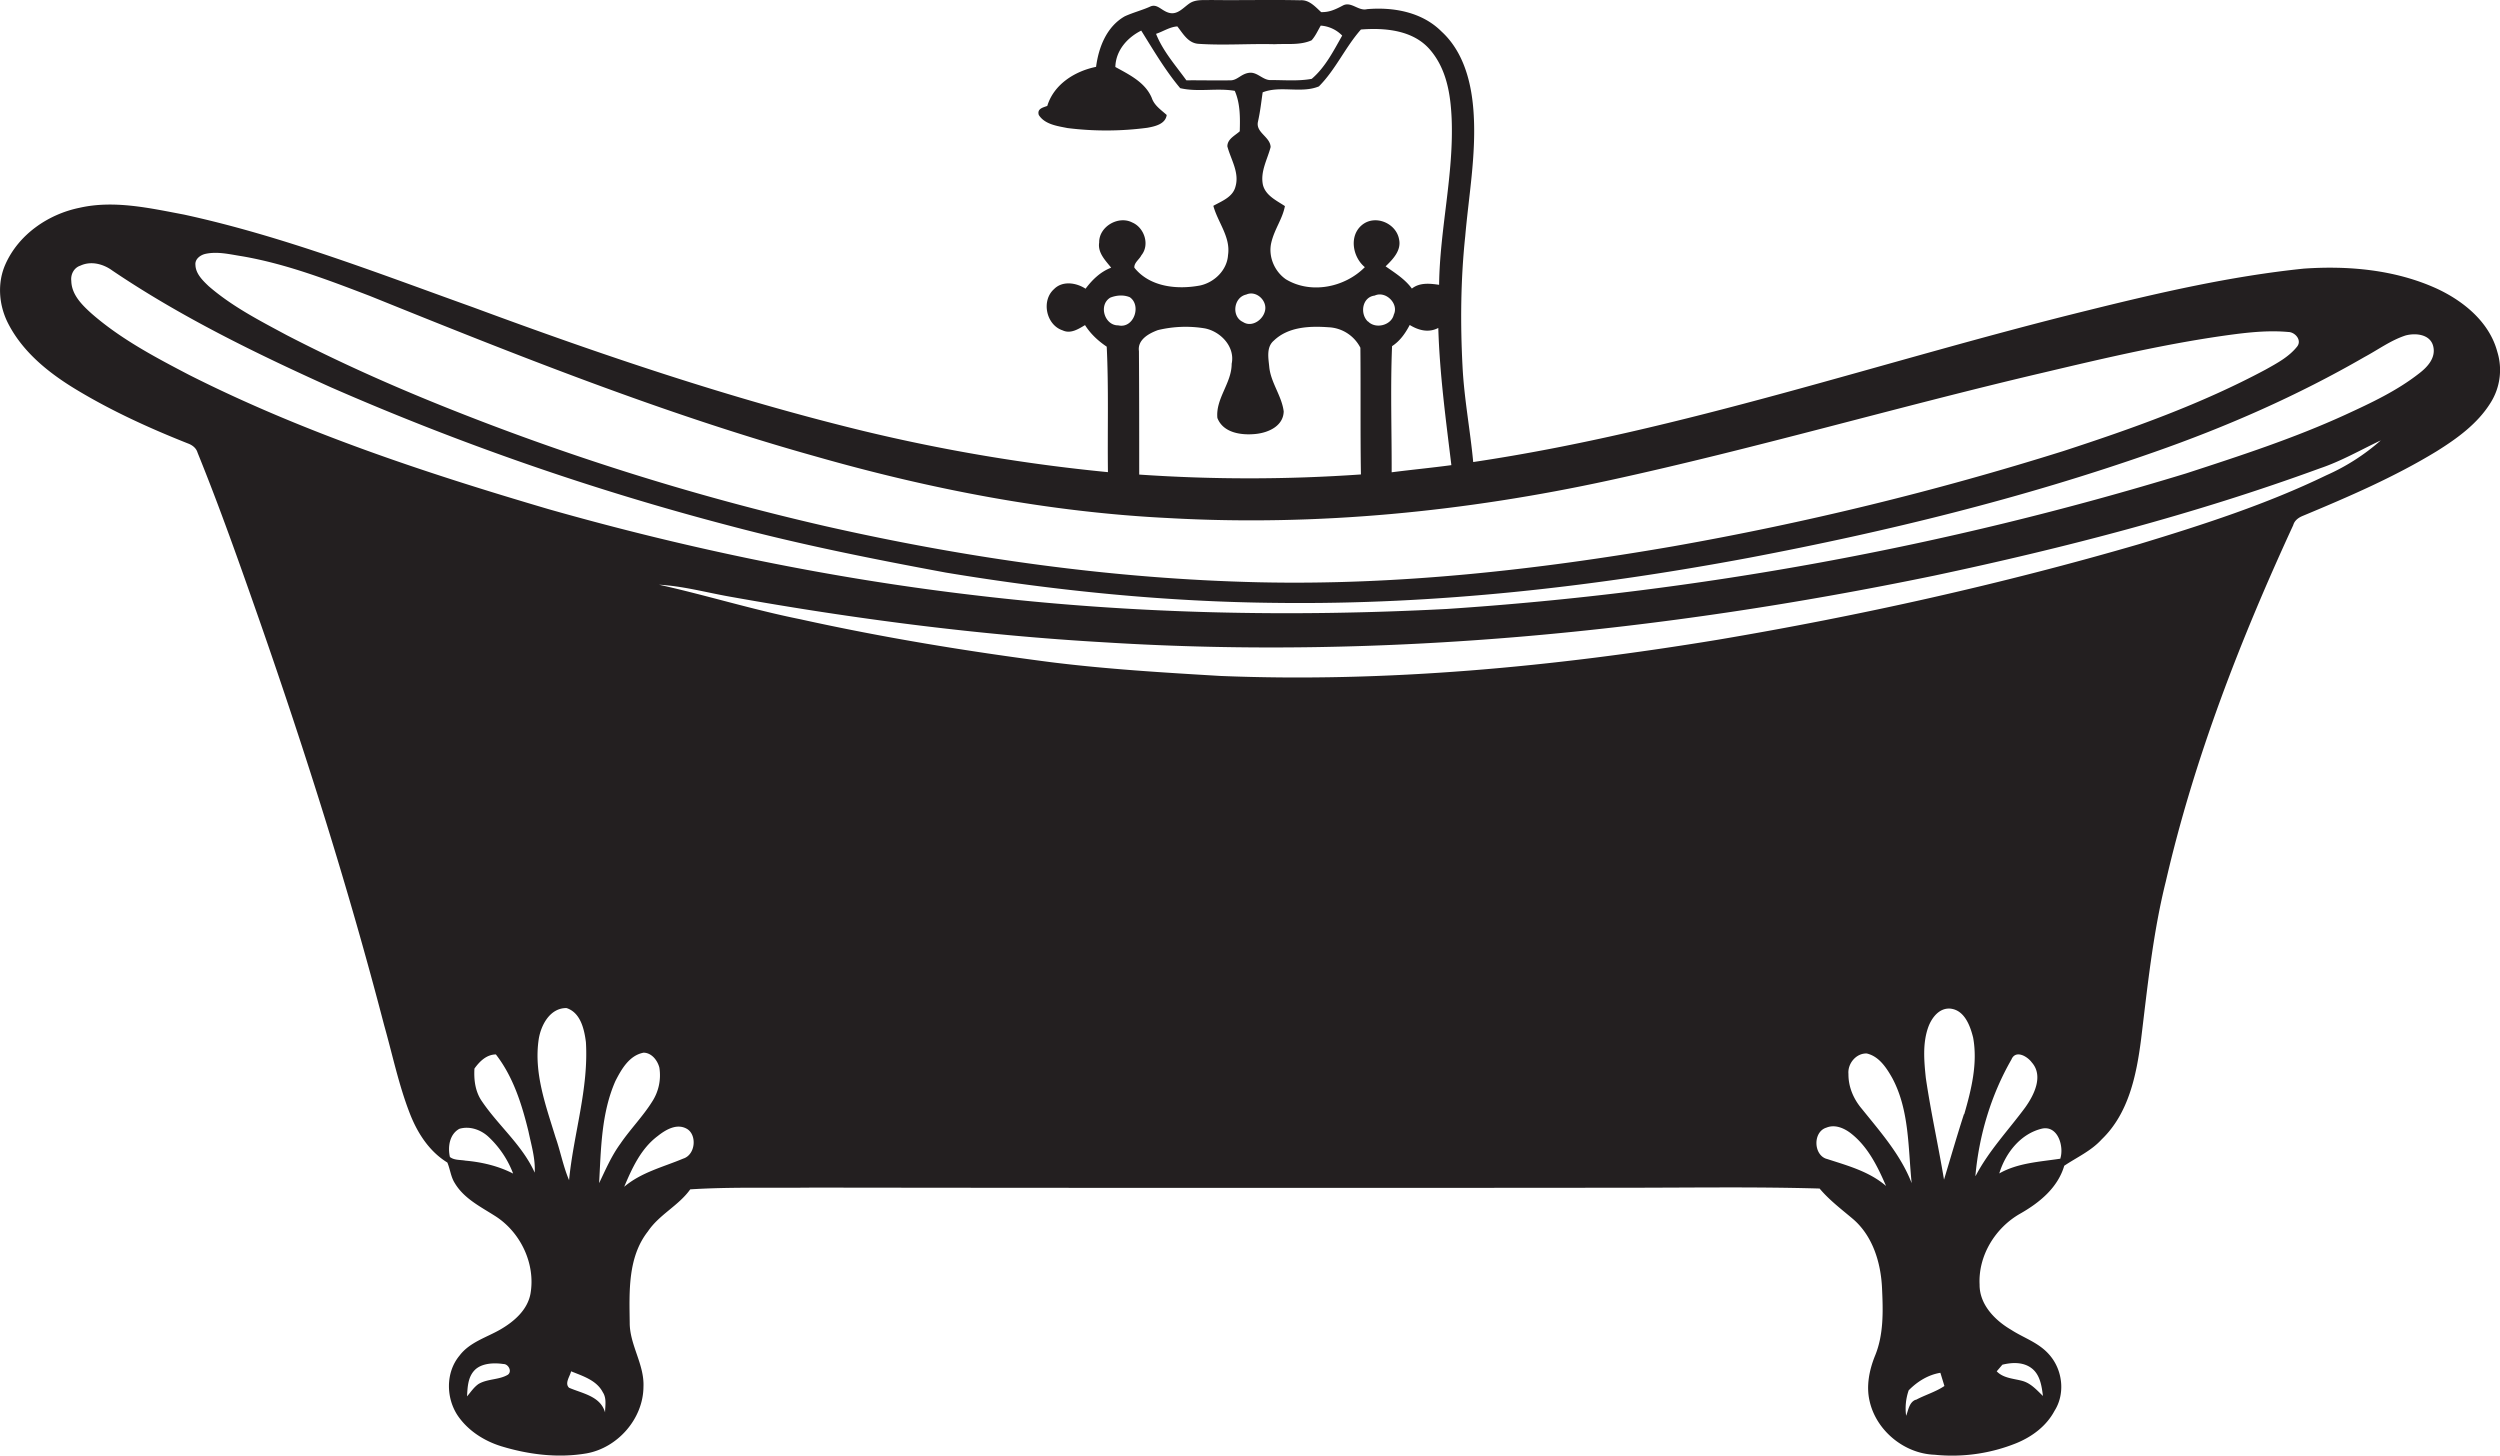 <svg id="Layer_1" data-name="Layer 1" xmlns="http://www.w3.org/2000/svg" viewBox="0 0 1854.8 1080"><title>biseeise_Bathtub_flat_black_logo_White_background_0055ff09-26e8-428e-a7f5-2036ac434757</title><path d="M1852.8,261c-5.9-22.2-25.3-37.9-45.4-47.1-30.6-13.8-65-16.9-98.2-14.6-54.3,5.6-107.5,17.9-160.3,31-152,37.4-300.7,89.4-455.9,112.5-2.2-23.6-6.7-46.9-7.9-70.6-1.7-32.4-1.4-64.9,2-97.1,2.6-29.8,8-59.5,6.3-89.6-1.2-22.4-6.8-46.5-24-62.2C1055,8.9,1033.7,5.1,1014.2,6.8c-6.4,1.6-11.7-6-17.9-2.7S986,9.1,980.2,9c-4.4-4-8.9-9.3-15.5-8.8C942.5-.3,920.4.3,898.3,0c-5.4.2-11.3-.6-15.9,2.6s-8.7,8.4-14.7,7-9-7.2-14.4-4.7-12.7,4.4-18.8,7.2c-13.4,7.6-19.4,22.9-21.3,37.5-15.7,3.2-31.3,12.9-36.2,29-3.3,1.2-7.7,2.1-6.3,6.7,4.4,7,13.7,8.2,21.2,9.7a231.7,231.7,0,0,0,59.3-.2c5.6-1,13.5-2.7,14.4-9.5-4.2-3.8-9.2-7-11.1-12.7-4.9-11.6-16.7-17.2-27-22.9,0.3-12.2,8.8-21.8,19.2-27,9.1,14.6,17.9,29.6,28.9,42.7,13.1,3.1,27.2-.3,40.5,2,4.1,9.4,4,19.9,3.7,30-3.5,3.2-9.2,5.7-9.2,11.2,2.6,9.8,9.1,19.4,6,29.9-2,7.8-10.2,10.7-16.4,14.2,3.3,12.3,12.9,23.1,10.9,36.5-0.7,11.2-10.1,20.3-20.7,22.6-17,3.2-37.3,1.2-48.8-13.2-0.3-3.7,3.7-6.1,5.2-9.2,6.4-7.8,2.2-20.5-6.7-24.3-10.3-5.4-24.8,3-24.6,14.8-1.2,7.6,4.6,13.3,8.9,18.7-7.9,3-14,8.9-19,15.6-6.9-4.5-17.1-6.1-23.4.3-9.6,8.5-5.9,26.6,6.4,30.6,5.9,2.8,11.7-1,16.6-3.9,4.1,6.5,9.7,11.7,16.1,16,1.5,30.9.5,62,.9,93.1a1319.8,1319.8,0,0,1-181.2-30.5C542.1,295.8,446,263.2,351,228c-70.6-25.3-140.9-52.8-214.5-68.8-25.5-4.8-51.9-10.9-77.7-5C35.6,159,13.9,174,4.1,195.9c-6.3,14-5,30.5,1.9,44,10.9,21.4,30.3,36.9,50.5,49.1,26.3,15.9,54.4,28.7,82.9,40,3.3,1.2,6.2,3.4,7.2,6.9,16.6,40.9,31.3,82.7,45.9,124.4C227,559.2,258.6,659.2,285,760.6c6.2,21.9,10.8,44.3,19.1,65.6,5.6,14.4,14.4,28.1,27.8,36.3,2.1,5,2.6,10.8,5.6,15.4,6.9,11.5,19.3,17.5,30.2,24.5,18.6,12,29.7,35.3,25.9,57.3-2.2,12.2-12.2,20.8-22.4,26.7s-22.8,9.4-30.3,19.4c-10.4,12.5-10.1,31.7-1,44.9,7.6,10.9,19.4,18.4,32,22.3,20.3,6.2,42.1,8.9,63.2,5.3,23.2-4.1,42.2-25.8,42.3-49.5,0.7-16.7-10.3-31-10.2-47.6-0.3-22.9-1.5-48.5,13.5-67.6,8.4-12.5,22.8-19.1,31.4-31.2,30.2-1.9,60.5-.9,90.8-1.3q301.4,0.4,602.9.1c48.1,0,96.2-.8,144.2.6,7.3,8.7,16.4,15.5,25,22.8,14.5,12.6,20.4,32.2,21.3,50.8,0.8,17.1,1.4,34.9-5.4,51-4.1,10.4-6.4,22-3.8,33.1,4.9,21.9,25.7,39,48.2,39.8a127.4,127.4,0,0,0,60.7-8.6c11.7-4.8,22.3-12.7,28.3-24,7.5-11.8,6.3-27.8-1.8-39s-20.1-14.4-30.4-21.1c-12-7-23.5-18.7-23.4-33.5-1.1-21.5,11.6-42.1,30-52.6,14.3-8.1,28-19.2,32.8-35.6,9.4-6.3,20-11,27.8-19.6,20-19.2,25.8-47.7,29.2-74.1,4.8-39.3,8.8-78.9,18.4-117.4,21.1-91.4,55.3-179.2,94.5-264.2,1-3.6,4.1-5.7,7.4-7,33.8-14.1,67.7-28.7,99-47.8,15.2-9.5,30.3-20.4,39.9-35.8A45.6,45.6,0,0,0,1852.8,261ZM376.7,1020c-6.5,3.8-14.9,2.9-21.5,6.7-3.6,2.4-5.9,6.1-8.7,9.3,0.4-6.8.6-14.2,5.6-19.4s14.1-5.7,21.4-4.6C377.2,1011.9,380.2,1017.6,376.7,1020Zm1108.9-7.5c7.3-1.8,15.6-2.1,21.8,2.7s7.4,13.2,8.3,20.5c-4.5-4.3-8.8-9.3-15-11.1s-14.3-1.9-19.3-7.2ZM1009.7,21.9c17.8-1.4,38.6.4,51.1,14.8s15.4,33.3,16.2,51.2c1.7,41.4-8.8,82.1-9.3,123.4-6.9-1-14.4-1.8-20.2,2.8-5.1-7-12.5-11.6-19.5-16.5,5.4-5.2,11.8-11.8,10-20-2.1-12.1-17.9-18.7-27.6-10.6s-6.8,23.8,2.2,31.2c-14.9,15.1-40.1,20.2-58.6,9-8.5-5.9-13.2-17-10.8-27.2s8.3-17.5,10.1-27.1c-6.2-4.1-14.3-7.8-16.3-15.7-2.1-9.9,3.3-18.9,5.7-28.1-0.3-7.7-11.2-10.7-9.4-18.8s2.4-14.5,3.5-21.8c13.3-5.2,28.6,1,41.7-4.4C990.9,51.7,998.1,35,1009.7,21.9Zm23.1,234.9c5.9-3.8,9.9-9.6,13.1-15.7,6.5,4,14,6,21.2,2.2,1,34.1,5.6,67.9,9.7,101.8-14.8,2-29.6,3.4-44.3,5.3C1032.6,319.1,1031.5,287.9,1032.8,256.8Zm-18-18.3c-6-5.8-4.2-18.1,5.1-19.2,8.1-3.8,18.1,6,14.2,14.1C1032.3,241.4,1020.5,244.4,1014.9,238.4ZM912.6,59.6c-10.8.2-21.6-.1-32.4,0-8-11.1-17.4-21.6-22.5-34.5,5.2-1.7,10.3-5.2,15.8-5.5,4.2,5.3,7.9,12.3,15.5,12.9,18.9,1.3,37.8-.2,56.7.3,9.1-.5,18.9.9,27.4-2.9,2.9-3.2,4.6-7.2,6.8-10.9a24.6,24.6,0,0,1,15.9,7.4c-6.4,11.3-12.6,23.6-22.6,32.1-9.9,1.8-20,.9-29.9.9-6.2.5-10.2-6.1-16.4-5.4S918,59.8,912.6,59.6Zm12.1,158.9c7-3.1,15,3.9,14,11.2s-9.8,13.6-16.5,9.2C913.4,234.9,915.2,220.4,924.8,218.5Zm-65.6,26.4a87.7,87.7,0,0,1,34.6-1.3c11.8,2.2,22.8,13.6,20.1,26.3,0,14.4-12,25.8-10.6,40.2,4.3,11.1,17.7,12.9,28.1,11.9s20.9-6.3,21.1-16.8c-1.5-11.6-9.5-21.2-10.7-32.8-0.6-6.5-2.4-14.8,3.4-19.7,10.7-10.3,26.6-10.9,40.5-9.9a27.9,27.9,0,0,1,23.7,15.2c0.3,31.3-.1,62.7.4,94a1193.1,1193.1,0,0,1-164.5.1c0-30.5,0-61.1-.2-91.6C843.8,252,852.5,247.3,859.1,244.9Zm-35.3-24.1c4.6-1.8,9.8-2.2,14.4-.3,8.9,6.1,3,23.5-8.5,20.9C819.4,241.6,814.8,226.1,823.8,220.8ZM152.2,188.4c9.2-2.1,18.7.4,27.9,1.8,32.6,5.7,63.6,17.6,94.4,29.4,108.7,43.9,217.8,87.5,330.9,119.1,85.5,24.4,173.4,41.4,262.3,45.7,109.5,6.1,219.5-4.8,326.6-28.1s214-54.6,321.5-79.8c46.9-11.1,94-22.2,141.9-28.5,13.2-1.7,26.6-2.9,39.9-1.7,5.1,0,10.4,6,6.7,10.8-6.1,7.7-15,12.4-23.4,17.1-47.6,25.5-98.7,43.7-149.9,60.4a2302.6,2302.6,0,0,1-290.1,70.8c-101.3,17.5-204,28.9-307,26.6-108.2-2.5-215.9-17.7-321.4-41.6a1900.9,1900.9,0,0,1-285.8-89.8c-38.7-15.6-76.8-32.7-113.9-51.9-20.1-10.8-40.6-21.3-58-36.4-4.4-4.2-9.6-9.2-9.8-15.7C144.5,192.3,148.5,189.3,152.2,188.4ZM345.3,861.1c-3.9-.7-8.3-0.2-11.5-2.7-1.7-7.5-.3-16.9,7-20.9,7.7-2.3,16.1.7,21.8,6.1a72.5,72.5,0,0,1,18.1,27.1C369.6,865,357.5,862.2,345.3,861.1Zm51.4,8.9c-9.1-20.3-26.7-34.6-39-52.7-5.1-7.2-6.2-16-5.7-24.5,3.8-5.3,8.9-10.4,15.9-10.5,12.9,16.6,19.3,37.1,24.2,57.2C394.2,849.6,397.3,859.6,396.7,870Zm15.4-26.4c-7.2-23.5-16.2-47.7-12.4-72.7,1.7-10.5,8.4-23.1,20.6-23,10.4,3.3,13.2,15.7,14.4,25.3,2.1,34.7-9.2,68.2-12.5,102.4C417.8,865.2,415.8,854.1,412.1,843.6Zm36.8,204.3c-3.4-12.1-16.8-14-26.7-18.3-3.5-3.3.7-8.5,1.5-12.2,8.6,3.5,18.9,6.6,23.5,15.5C450.2,1037.4,449,1042.9,448.9,1047.9Zm11.4-199.4c-6.6,9-11,19.3-15.8,29.3,1.4-25.5,1.6-52,12.1-75.8,4.5-8.8,10.3-19,20.9-21,6,0.1,10.3,5.7,11.7,11.1a35.9,35.9,0,0,1-5.4,25.3C476.9,828.4,467.6,837.8,460.3,848.5Zm46.8,11c-14.9,6.3-31.3,10.2-44,21,5.9-13.9,12.4-28.3,24.8-37.6,5.9-4.7,14.2-9.7,21.7-5.4S516.2,856.3,507.2,859.5Zm848.1,0.3c-9.9-3-10.2-20.2-.1-23.2,6.5-2.7,13.7.6,18.8,4.8,12.2,9.8,19.3,24.4,25.4,38.5C1386.8,869.1,1370.7,864.8,1355.3,859.8Zm25.9-37.4c-6-7.2-9.8-16.1-9.7-25.6-0.7-7.7,5.7-15.5,13.6-15.2,9.1,2.1,14.6,10.6,18.9,18.2,12.8,23.9,11.7,51.8,14.4,78C1410.2,856.8,1395.1,839.8,1381.2,822.5Zm40.1,216.1c-4.8,2-5.3,7.6-7,11.9a40.8,40.8,0,0,1,1.9-18.9c6.4-6.5,14.4-11.5,23.5-13,1,3.2,2,6.5,3,9.8C1436.1,1032.7,1428.3,1034.9,1421.4,1038.6Zm35.9-211.9c-5.2,16.1-9.9,32.4-14.8,48.6-4.2-25.2-9.8-50.2-13.5-75.5-1.3-12.6-2.5-25.8,1.9-37.9,2.6-6.9,8.1-14.1,16.2-13.5,10.5,1,14.8,12.6,17,21.5C1467.4,788.9,1462.6,808.4,1457.3,826.7Zm8.5,45.7c2.7-30.1,11.6-59.9,26.7-86.2,3.1-7.5,11.8-2.4,15.1,2.1,8.9,10,1.7,24.3-4.9,33.5C1490.1,838.5,1475.5,853.8,1465.8,872.4Zm62.7-12.6c-15.3,2.3-31.3,3.1-45,10.9,4.6-15.2,15.9-29.6,31.9-33.3C1527.1,835,1531.5,851.1,1528.5,859.8ZM1726,352.6c-44.4,21.5-91.5,36.7-138.6,51-102.7,29.9-207.3,53.2-312.7,71-121.9,20.1-245.6,31.9-369.2,26.9-42-2.5-84-5-125.7-10.2-62.5-8.1-124.7-18.3-186.2-31.9-35.3-7.1-69.6-17.8-104.7-25.6,17.9,1,35.2,5.8,52.8,8.9,92.1,16.5,185.1,28.6,278.6,33.9,205.9,12.8,412.9-7.8,614.6-49.5,96.9-20.6,193.1-45.5,286.2-79.6,15.8-5.3,30.3-13.7,45.3-20.8A157.2,157.2,0,0,1,1726,352.6Zm68.6-75.4c-16.5,12.9-35.6,21.8-54.5,30.5-38.2,17.5-78.2,30.5-118.1,43.5a2424.8,2424.8,0,0,1-548.5,100.6c-116.6,6.1-233.7,3.7-349.7-10.1-107.2-12.5-213.2-34.5-317-64-91-26.8-181.6-56.7-266.4-99.5-25.3-13.2-50.9-26.7-72.5-45.6-7.1-6.4-14.8-14-15-24.2-0.6-4.8,2-9.8,6.7-11.3,7.9-3.7,17-1.3,23.7,3.6,50.9,34.4,106.3,61.4,162.1,86.6A2000.9,2000.9,0,0,0,541.1,390c53,14.1,106.7,24.8,160.6,34.8,81.4,13.5,163.7,21.8,246.3,22.5,117.4,1.4,234.5-11.9,349.8-33.5,101.5-19.3,202.3-43.9,299.9-78.2,54.1-18.9,106.8-42,156.5-70.7,10.1-5.4,19.5-12.4,30.5-16,7.4-2,18.2-1,20.5,7.8S1800.8,272.5,1794.6,277.2Z" fill="#231f20"/></svg>